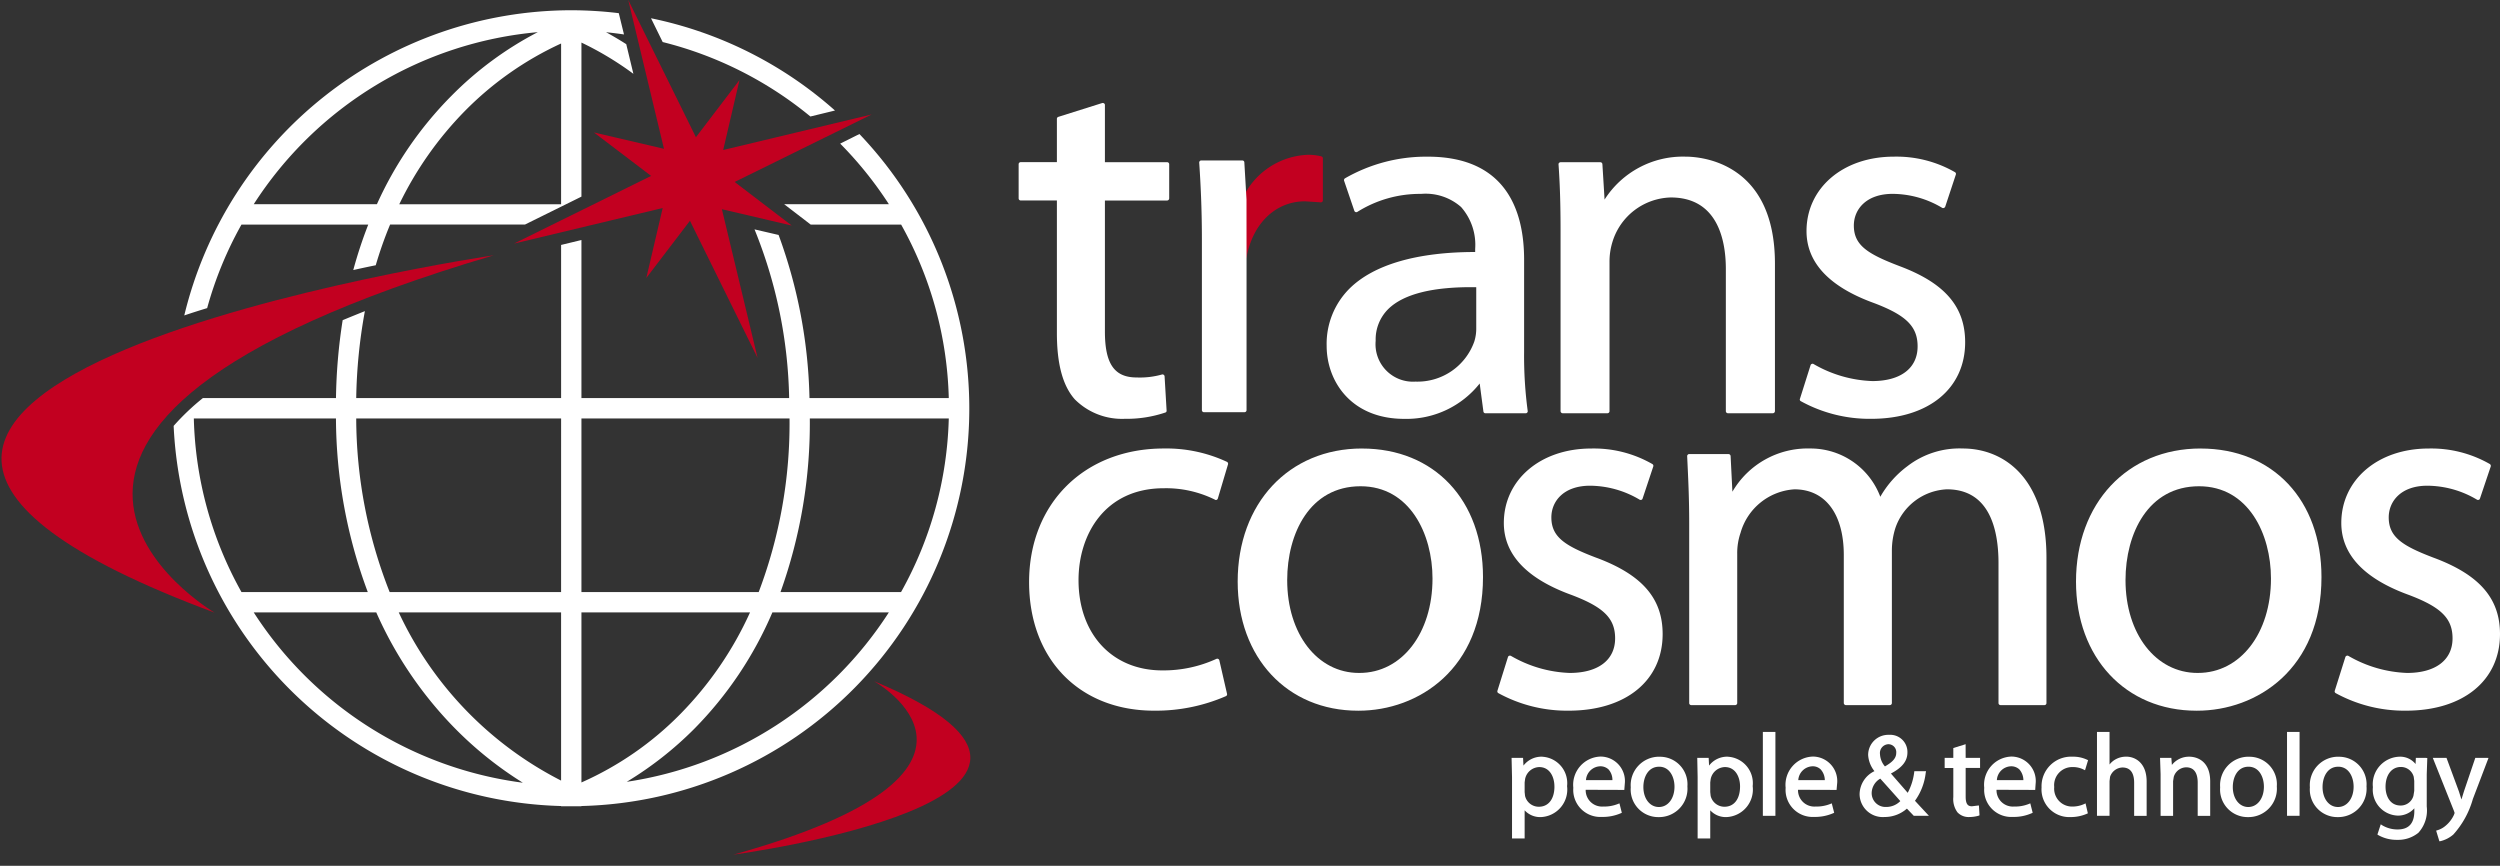 <svg xmlns="http://www.w3.org/2000/svg" xmlns:xlink="http://www.w3.org/1999/xlink" width="231" height="80" viewBox="0 0 231 80">
  <rect x="0" y="0" width="231" height="80" fill="#333333" stroke="none"/>
  <defs>
    <clipPath id="clip-path">
      <rect id="長方形_876" data-name="長方形 876" width="231" height="80" transform="translate(18 94)" fill="none" stroke="#707070" stroke-width="1"/>
    </clipPath>
  </defs>
  <g id="logo_white" transform="translate(-18 -94)" clip-path="url(#clip-path)">
    <g id="グループ_1651" data-name="グループ 1651" transform="translate(18.137 94.001)">
      <g id="グループ_1654" data-name="グループ 1654" transform="translate(139.533 67.631)">
        <path id="パス_5436" data-name="パス 5436" d="M315.5,81.171a2.1,2.1,0,0,0-1.739.824c-.014-.258-.037-.713-.037-.713h-1.061l.041,1.782v5.663h1.166v-2.6a1.94,1.94,0,0,0,1.483.625,2.549,2.549,0,0,0,2.438-2.862,2.444,2.444,0,0,0-2.291-2.715m1.123,2.753c0,1.155-.553,1.868-1.438,1.868a1.3,1.3,0,0,1-1.278-1.008l-.037-.344v-.9l.037-.27.014-.086a1.372,1.372,0,0,1,1.3-1.057c.971,0,1.4.908,1.4,1.793" transform="translate(-312.663 -78.885)" fill="#fff"/>
        <path id="パス_5437" data-name="パス 5437" d="M318.115,81.165a2.612,2.612,0,0,0-2.532,2.887,2.5,2.5,0,0,0,2.641,2.69,4.165,4.165,0,0,0,1.758-.344l.084-.037-.221-.873-.123.051a3.425,3.425,0,0,1-1.375.244,1.511,1.511,0,0,1-1.621-1.547l3.569.012.006-.086.037-.467a2.262,2.262,0,0,0-2.223-2.53m-.074.9a1.091,1.091,0,0,1,.8.293,1.455,1.455,0,0,1,.356.985h-2.444a1.363,1.363,0,0,1,1.289-1.278" transform="translate(-309.879 -78.891)" fill="#fff"/>
        <path id="パス_5438" data-name="パス 5438" d="M320.953,81.172A2.628,2.628,0,0,0,318.3,84a2.548,2.548,0,0,0,2.567,2.753h.012a2.627,2.627,0,0,0,2.655-2.838,2.541,2.541,0,0,0-2.581-2.739m-.049,4.643h-.012c-.824,0-1.426-.774-1.426-1.842,0-.934.451-1.881,1.457-1.881.975,0,1.418.959,1.418,1.844,0,1.092-.6,1.879-1.438,1.879" transform="translate(-307.288 -78.884)" fill="#fff"/>
        <path id="パス_5439" data-name="パス 5439" d="M324.278,81.171a2.1,2.1,0,0,0-1.741.824c-.012-.258-.037-.713-.037-.713h-1.055l.035,1.782v5.663h1.166v-2.6a1.943,1.943,0,0,0,1.483.625,2.549,2.549,0,0,0,2.438-2.862,2.444,2.444,0,0,0-2.289-2.715m1.121,2.753c0,1.155-.553,1.868-1.436,1.868a1.309,1.309,0,0,1-1.28-1.008l-.037-.344v-.9l.037-.281.014-.074A1.379,1.379,0,0,1,324,82.13c.969,0,1.4.908,1.4,1.793" transform="translate(-304.289 -78.885)" fill="#fff"/>
        <path id="パス_5440" data-name="パス 5440" d="M324.548,80v7.752h1.16V80h-1.16Z" transform="translate(-301.33 -80.002)" fill="#fff"/>
        <path id="パス_5441" data-name="パス 5441" d="M328.158,81.165a2.612,2.612,0,0,0-2.532,2.887,2.5,2.5,0,0,0,2.635,2.69,4.2,4.2,0,0,0,1.764-.344l.086-.037-.223-.873-.121.051a3.444,3.444,0,0,1-1.377.244,1.511,1.511,0,0,1-1.621-1.547l3.563.012.049-.553a2.265,2.265,0,0,0-2.223-2.53m-.074.9a1.043,1.043,0,0,1,.785.293,1.507,1.507,0,0,1,.377.985h-2.452a1.363,1.363,0,0,1,1.289-1.278" transform="translate(-300.303 -78.891)" fill="#fff"/>
        <path id="パス_5442" data-name="パス 5442" d="M335.239,83.629l.025-.135h-1.082l-.012.1a5.4,5.4,0,0,1-.6,1.9c-.186-.221-1.438-1.647-1.549-1.782,1.045-.553,1.524-1.155,1.524-1.954a1.588,1.588,0,0,0-1.694-1.621,1.86,1.86,0,0,0-1.936,1.868,2.633,2.633,0,0,0,.582,1.487,2.4,2.4,0,0,0-1.373,2.125,2.138,2.138,0,0,0,2.307,2.112,3.107,3.107,0,0,0,2.065-.774c.063.063.635.664.635.664h1.4s-1.18-1.264-1.289-1.389a5.455,5.455,0,0,0,.994-2.6m-3.77-.576a1.858,1.858,0,0,1-.457-1.131.815.815,0,0,1,.776-.92h.012a.734.734,0,0,1,.713.809c0,.516-.406.873-1.043,1.242m-.432,1.129c.123.135,1.707,1.9,1.85,2.077a1.822,1.822,0,0,1-1.3.541h-.012a1.278,1.278,0,0,1-1.332-1.315,1.57,1.57,0,0,1,.791-1.3" transform="translate(-296.968 -79.87)" fill="#fff"/>
        <path id="パス_5443" data-name="パス 5443" d="M335.084,80.58l-.147.049-.99.307v.908h-.8v.934h.8V85.47a2.066,2.066,0,0,0,.387,1.412,1.414,1.414,0,0,0,1.086.43,3.232,3.232,0,0,0,.86-.121l.088-.037-.055-.91-.143.012-.5.062c-.307,0-.582-.111-.582-.885V82.778h1.332v-.934h-1.332Z" transform="translate(-293.131 -79.45)" fill="#fff"/>
        <path id="パス_5444" data-name="パス 5444" d="M337.543,81.165a2.606,2.606,0,0,0-2.524,2.887,2.5,2.5,0,0,0,2.635,2.69,4.079,4.079,0,0,0,1.756-.344l.086-.037-.221-.873-.123.051a3.392,3.392,0,0,1-1.377.244,1.511,1.511,0,0,1-1.621-1.547l3.575.012.037-.553a2.261,2.261,0,0,0-2.223-2.53m-.074.9a1.088,1.088,0,0,1,.8.293,1.534,1.534,0,0,1,.369.985h-2.452a1.353,1.353,0,0,1,1.283-1.278" transform="translate(-291.346 -78.891)" fill="#fff"/>
        <path id="パス_5445" data-name="パス 5445" d="M340.6,82.13a2.191,2.191,0,0,1,1.026.234l.121.059.283-.932-.088-.037a2.989,2.989,0,0,0-1.342-.283,2.73,2.73,0,0,0-2.87,2.838A2.562,2.562,0,0,0,340.4,86.75a3.746,3.746,0,0,0,1.522-.307l.086-.039-.213-.92-.131.063a2.615,2.615,0,0,1-1.092.232,1.653,1.653,0,0,1-1.672-1.807,1.67,1.67,0,0,1,1.7-1.842" transform="translate(-288.76 -78.885)" fill="#fff"/>
        <path id="パス_5446" data-name="パス 5446" d="M343.036,82.286a1.976,1.976,0,0,0-1.008.272,1.8,1.8,0,0,0-.516.453V80h-1.16v7.752h1.16V84.546l.049-.4a1.25,1.25,0,0,1,1.143-.86c.9,0,1.082.76,1.082,1.412v3.059h1.155V84.583c0-1.7-1.026-2.3-1.9-2.3" transform="translate(-286.261 -80.002)" fill="#fff"/>
        <path id="パス_5447" data-name="パス 5447" d="M346.05,81.171a2.015,2.015,0,0,0-1.621.762c-.018-.246-.049-.651-.049-.651h-1.045l.051,1.5v3.858h1.155V83.431l.061-.393a1.227,1.227,0,0,1,1.143-.885c.885,0,1.069.764,1.069,1.412v3.073h1.155V83.455c0-2.172-1.6-2.284-1.916-2.284" transform="translate(-283.417 -78.885)" fill="#fff"/>
        <path id="パス_5448" data-name="パス 5448" d="M348.833,81.172A2.629,2.629,0,0,0,346.178,84a2.549,2.549,0,0,0,2.567,2.753h.014a2.629,2.629,0,0,0,2.655-2.838,2.541,2.541,0,0,0-2.581-2.739m-.062,4.643h0c-.822,0-1.424-.774-1.424-1.842,0-.934.449-1.881,1.45-1.881.983,0,1.424.959,1.424,1.844,0,1.092-.606,1.879-1.45,1.879" transform="translate(-280.706 -78.884)" fill="#fff"/>
        <path id="パス_5449" data-name="パス 5449" d="M349.341,80v7.752H350.5V80h-1.162Z" transform="translate(-277.69 -80.002)" fill="#fff"/>
        <path id="パス_5450" data-name="パス 5450" d="M353.076,81.172A2.621,2.621,0,0,0,350.423,84a2.546,2.546,0,0,0,2.567,2.753H353a2.625,2.625,0,0,0,2.655-2.838,2.544,2.544,0,0,0-2.575-2.739m-.055,4.643h-.012c-.83,0-1.42-.774-1.42-1.842,0-.934.449-1.881,1.45-1.881.979,0,1.42.959,1.42,1.844,0,1.092-.61,1.879-1.438,1.879" transform="translate(-276.659 -78.884)" fill="#fff"/>
        <path id="パス_5451" data-name="パス 5451" d="M357.372,81.281s-.014.344-.025.567a1.825,1.825,0,0,0-1.516-.676,2.546,2.546,0,0,0-2.428,2.813,2.392,2.392,0,0,0,2.286,2.629,2,2,0,0,0,1.543-.676V86.2q0,1.694-1.543,1.694a2.742,2.742,0,0,1-1.436-.393l-.123-.084-.309.944.072.051a3.431,3.431,0,0,0,1.772.441,2.95,2.95,0,0,0,1.94-.651,3.064,3.064,0,0,0,.774-2.432V82.793l.051-1.5-.125-.012Zm-.148,2.125v.922l-.074.455a1.216,1.216,0,0,1-1.178.9c-1.031,0-1.4-.934-1.4-1.733,0-1.094.565-1.83,1.412-1.83a1.223,1.223,0,0,1,1.192.908Z" transform="translate(-273.818 -78.884)" fill="#fff"/>
        <path id="パス_5452" data-name="パス 5452" d="M361.228,81.228H360.16l-1.045,3.085s-.232.748-.232.762c-.1-.307-.234-.738-.234-.738L357.5,81.228h-1.266l1.95,4.89c.006.014.066.2.066.2l-.061.172a2.865,2.865,0,0,1-.756.994,2.058,2.058,0,0,1-.774.43l-.117.037.3.983.1-.012a2.81,2.81,0,0,0,1.19-.613,8.216,8.216,0,0,0,1.8-3.27l1.45-3.807Z" transform="translate(-271.113 -78.832)" fill="#fff"/>
      </g>
      <path id="パス_5463" data-name="パス 5463" d="M307.227,52.849a4.88,4.88,0,0,0-1.18-.147,6.94,6.94,0,0,0-6.1,4.028.317.317,0,0,0-.02.111V57.91l.014,4.239a.175.175,0,0,0,.172.172.239.239,0,0,0,.209-.172c.576-3.12,2.69-5.147,5.394-5.147l1.338.086.105.012a.212.212,0,0,0,.147-.049.193.193,0,0,0,.063-.135V53.032a.191.191,0,0,0-.143-.184" transform="translate(-185.272 -38.401)" fill="#c20020"/>
      <g id="グループ_1653" data-name="グループ 1653" transform="translate(93.985 9.514)">
        <path id="パス_5453" data-name="パス 5453" d="M302.288,70.267a10.156,10.156,0,0,1,4.729,1.057.147.147,0,0,0,.16.012.2.2,0,0,0,.105-.123l.94-3.157a.2.2,0,0,0-.088-.223,13.227,13.227,0,0,0-5.847-1.239c-7.326,0-12.446,5.071-12.446,12.346,0,7.113,4.645,11.879,11.549,11.879a16.231,16.231,0,0,0,6.634-1.34.186.186,0,0,0,.109-.207l-.713-3.108a.186.186,0,0,0-.1-.123.189.189,0,0,0-.158-.014,11.751,11.751,0,0,1-5.013,1.071c-4.632,0-7.74-3.354-7.74-8.343,0-4.225,2.44-8.488,7.875-8.488" transform="translate(-288.875 -34.668)" fill="#fff"/>
        <path id="パス_5454" data-name="パス 5454" d="M321.148,76.691c-2.879-1.094-4.165-1.9-4.165-3.733,0-1.463,1.106-2.926,3.587-2.926a9.081,9.081,0,0,1,4.571,1.291.176.176,0,0,0,.158.014.167.167,0,0,0,.111-.111l.99-2.973a.189.189,0,0,0-.082-.221,10.826,10.826,0,0,0-5.663-1.436c-4.669,0-8.064,2.887-8.064,6.878,0,2.9,2.094,5.134,6.21,6.634,3.008,1.131,4.073,2.174,4.073,4.03,0,2-1.567,3.194-4.2,3.194a11.6,11.6,0,0,1-5.419-1.573.2.2,0,0,0-.17-.014.19.19,0,0,0-.111.111L312,88.976a.189.189,0,0,0,.08.219,13.21,13.21,0,0,0,6.511,1.623c5.263,0,8.674-2.774,8.674-7.078,0-3.29-1.887-5.476-6.113-7.05" transform="translate(-267.759 -34.667)" fill="#fff"/>
        <path id="パス_5455" data-name="パス 5455" d="M346.431,66.594a7.876,7.876,0,0,0-5.11,1.633,9.212,9.212,0,0,0-2.506,2.827,6.883,6.883,0,0,0-6.48-4.46,8.046,8.046,0,0,0-7.187,3.993c-.031-.6-.166-3.305-.166-3.305a.2.2,0,0,0-.2-.172h-3.626a.148.148,0,0,0-.133.061.162.162,0,0,0-.055.135l.006.137c.086,1.805.182,3.686.182,6.03V90.12a.191.191,0,0,0,.186.186h4.061a.192.192,0,0,0,.19-.186V76.348a5.781,5.781,0,0,1,.309-1.965,5.536,5.536,0,0,1,4.976-4.016c2.856,0,4.563,2.272,4.563,6.079V90.12a.2.2,0,0,0,.19.186h4.053a.193.193,0,0,0,.2-.186V75.967a6.882,6.882,0,0,1,.32-2.014,5.282,5.282,0,0,1,4.765-3.587c3.94,0,4.767,3.71,4.767,6.829V90.12a.191.191,0,0,0,.186.186h4.054a.188.188,0,0,0,.191-.186V76.68c0-7.445-4-10.086-7.734-10.086" transform="translate(-259.196 -34.668)" fill="#fff"/>
        <path id="パス_5456" data-name="パス 5456" d="M360.755,76.691c-2.876-1.094-4.165-1.9-4.165-3.733,0-1.463,1.106-2.926,3.575-2.926a9.068,9.068,0,0,1,4.583,1.291.176.176,0,0,0,.158.014.167.167,0,0,0,.111-.111l1-2.973a.207.207,0,0,0-.08-.221,10.876,10.876,0,0,0-5.671-1.436c-4.669,0-8.058,2.887-8.058,6.878,0,2.9,2.088,5.134,6.2,6.634,3.008,1.131,4.079,2.174,4.079,4.03,0,2-1.573,3.194-4.2,3.194a11.619,11.619,0,0,1-5.419-1.573.186.186,0,0,0-.164-.014.194.194,0,0,0-.117.111l-.983,3.12a.189.189,0,0,0,.08.219,13.2,13.2,0,0,0,6.505,1.623c5.269,0,8.683-2.774,8.683-7.078,0-3.29-1.891-5.476-6.116-7.05" transform="translate(-229.994 -34.667)" fill="#fff"/>
        <path id="パス_5457" data-name="パス 5457" d="M311.2,66.594c-6.769,0-11.492,5.062-11.492,12.3,0,7.027,4.577,11.928,11.123,11.928h.045c5.532,0,11.5-3.856,11.5-12.346,0-7.113-4.5-11.879-11.178-11.879m-.234,20.736h-.049c-3.846,0-6.632-3.612-6.632-8.574,0-4.325,2.094-8.676,6.779-8.676,4.558,0,6.648,4.425,6.648,8.527,0,5.062-2.839,8.722-6.745,8.722" transform="translate(-279.469 -34.668)" fill="#fff"/>
        <path id="パス_5458" data-name="パス 5458" d="M350.872,66.594c-6.781,0-11.512,5.062-11.512,12.3,0,7.027,4.585,11.928,11.131,11.928h.051c5.538,0,11.5-3.856,11.5-12.346,0-7.113-4.483-11.879-11.166-11.879m-.246,20.736h-.041c-3.854,0-6.654-3.612-6.654-8.574,0-4.325,2.1-8.676,6.792-8.676,4.571,0,6.648,4.425,6.648,8.527,0,5.062-2.833,8.722-6.745,8.722" transform="translate(-241.659 -34.668)" fill="#fff"/>
        <path id="パス_5459" data-name="パス 5459" d="M303.068,55.725h-5.749V50.443a.168.168,0,0,0-.074-.147.213.213,0,0,0-.172-.039l-4.054,1.278a.19.19,0,0,0-.137.186v4h-3.346a.189.189,0,0,0-.189.184v3.157a.193.193,0,0,0,.189.2h3.346V71.511c0,2.862.541,4.864,1.647,6.118a6.155,6.155,0,0,0,4.628,1.807,11.2,11.2,0,0,0,3.739-.578.167.167,0,0,0,.123-.184l-.186-3.159a.188.188,0,0,0-.086-.147.181.181,0,0,0-.16-.025,7.5,7.5,0,0,1-2.344.272c-2.053,0-2.924-1.266-2.924-4.239V59.265h5.749a.2.2,0,0,0,.191-.2V55.909a.19.19,0,0,0-.191-.184" transform="translate(-289.347 -50.253)" fill="#fff"/>
        <path id="パス_5460" data-name="パス 5460" d="M326.62,52.79a8.587,8.587,0,0,0-7.482,3.968c-.037-.688-.2-3.278-.2-3.278a.191.191,0,0,0-.191-.174h-3.674a.2.2,0,0,0-.139.063.164.164,0,0,0-.049.135c.127,1.807.188,3.649.188,6.167V76.3a.2.2,0,0,0,.186.2h4.153a.193.193,0,0,0,.184-.2V62.546a6.141,6.141,0,0,1,.27-1.87,5.79,5.79,0,0,1,5.394-4.114c4.423,0,5.085,4.126,5.085,6.6V76.3a.194.194,0,0,0,.192.2h4.145a.2.2,0,0,0,.2-.2V62.679c0-9.408-6.878-9.889-8.256-9.889" transform="translate(-264.999 -47.831)" fill="#fff"/>
        <path id="パス_5461" data-name="パス 5461" d="M335.465,62.888c-2.887-1.106-4.177-1.9-4.177-3.735,0-1.461,1.113-2.924,3.587-2.924a9.009,9.009,0,0,1,4.571,1.289.173.173,0,0,0,.16.014.217.217,0,0,0,.123-.111l.983-2.971a.184.184,0,0,0-.076-.223,10.849,10.849,0,0,0-5.661-1.436c-4.675,0-8.06,2.887-8.06,6.878,0,2.9,2.082,5.136,6.2,6.636,3,1.129,4.065,2.172,4.065,4.016,0,2.014-1.563,3.206-4.188,3.206a11.607,11.607,0,0,1-5.423-1.573.167.167,0,0,0-.166-.012.172.172,0,0,0-.111.109l-.987,3.122a.168.168,0,0,0,.078.209,13.148,13.148,0,0,0,6.511,1.633c5.271,0,8.679-2.776,8.679-7.076,0-3.294-1.887-5.48-6.113-7.052" transform="translate(-254.115 -47.831)" fill="#fff"/>
        <path id="パス_5462" data-name="パス 5462" d="M322.161,62.31c0-4.349-1.535-9.519-8.908-9.519a15.035,15.035,0,0,0-7.64,2,.2.2,0,0,0-.086.223l.945,2.776a.2.2,0,0,0,.121.123.211.211,0,0,0,.168-.025,10.871,10.871,0,0,1,5.878-1.657,4.956,4.956,0,0,1,3.7,1.215,5.281,5.281,0,0,1,1.3,3.87V61.6c-5.37,0-9.387,1.168-11.623,3.391a7.21,7.21,0,0,0-2.1,5.284c0,3.255,2.248,6.743,7.169,6.743a8.632,8.632,0,0,0,6.972-3.268c.061.467.342,2.581.342,2.581a.19.19,0,0,0,.186.172h3.721a.185.185,0,0,0,.149-.074.171.171,0,0,0,.037-.148,38.271,38.271,0,0,1-.332-5.429ZM312.124,73.576a3.46,3.46,0,0,1-3.679-3.772,3.953,3.953,0,0,1,1.166-2.936c1.432-1.4,4.159-2.075,8.127-2.014v3.77a3.963,3.963,0,0,1-.186,1.266,5.57,5.57,0,0,1-5.429,3.686" transform="translate(-275.455 -47.83)" fill="#fff"/>
        <path id="パス_5464" data-name="パス 5464" d="M302.254,57.641V56.584c0-.037-.2-3.44-.2-3.44a.179.179,0,0,0-.184-.172h-3.8a.164.164,0,0,0-.137.063.179.179,0,0,0-.049.133c.168,2.471.248,4.731.248,7.126V76.031a.19.19,0,0,0,.182.2h3.76a.2.2,0,0,0,.135-.061.191.191,0,0,0,.049-.137V61.892Z" transform="translate(-281.199 -47.659)" fill="#fff"/>
      </g>
      <path id="パス_5465" data-name="パス 5465" d="M286.717,57.456s-82,12.137-25.786,33.022c0,0-28.773-16.892,25.786-33.022" transform="translate(-241.236 -33.868)" fill="#c20020"/>
      <path id="パス_5466" data-name="パス 5466" d="M275.856,93.631s38.908-5.2,12.985-16.032c0,0,14.829,8.281-12.985,16.032" transform="translate(-208.226 -14.662)" fill="#c20020"/>
      <path id="パス_5469" data-name="パス 5469" d="M284.807,59.24l1.506-6.462-4.024,5.282-6.253-12.678,3.3,13.747-6.47-1.51,5.282,4.016-12.67,6.253L279.218,64.6l-1.512,6.462,4.03-5.282,6.251,12.676-3.3-13.745,6.454,1.51-5.274-4.028,12.67-6.241Z" transform="translate(-218.122 -45.381)" fill="#c20020"/>
      <g id="グループ_1652" data-name="グループ 1652" transform="translate(15.911 0.946)">
        <path id="パス_5467" data-name="パス 5467" d="M273.038,48.442a34.69,34.69,0,0,1,13.649,6.88l2.272-.553a36.694,36.694,0,0,0-17-8.525Z" transform="translate(-227.854 -45.504)" fill="#fff"/>
        <path id="パス_5468" data-name="パス 5468" d="M255.165,65.671h11.717a40.459,40.459,0,0,0-1.385,4.2c.715-.16,1.4-.307,2.077-.443a36.077,36.077,0,0,1,1.326-3.759H281.36l5.22-2.581V48.853a29.329,29.329,0,0,1,4.8,2.887L290.721,49c-.676-.43-1.307-.8-1.868-1.106.553.063,1.106.123,1.659.209l-.481-1.967a37.3,37.3,0,0,0-4.39-.27,36.834,36.834,0,0,0-35.759,28.2c.69-.236,1.389-.457,2.114-.678a34.435,34.435,0,0,1,3.169-7.714M284.7,63.791H269.748a32.431,32.431,0,0,1,6.07-8.625,30.133,30.133,0,0,1,8.883-6.228Zm-2.155-15.9a31.851,31.851,0,0,0-7.98,5.886,34.021,34.021,0,0,0-6.884,10.012H256.3a34.9,34.9,0,0,1,26.249-15.9" transform="translate(-248.903 -45.866)" fill="#fff"/>
        <path id="パス_5470" data-name="パス 5470" d="M312.743,51.72l-1.776.887a34.753,34.753,0,0,1,4.5,5.6h-9.674l2.45,1.881h8.355A34.568,34.568,0,0,1,321,76.119H308.129a46.461,46.461,0,0,0-2.854-15.073l-2.225-.516a43.456,43.456,0,0,1,3.2,15.589H287.058V61.513l-1.879.455V76.119H266.248a48.471,48.471,0,0,1,.8-8.035c-.705.283-1.4.565-2.053.836a50.593,50.593,0,0,0-.617,7.2h-12.3a21.633,21.633,0,0,0-2.7,2.569,36.812,36.812,0,0,0,35.8,35.124v.023h1.879v-.023A36.745,36.745,0,0,0,312.743,51.72M251.243,78h13.133a46.268,46.268,0,0,0,2.94,16.044h-11.67A34.524,34.524,0,0,1,251.243,78m5.532,17.923H268.1a36.143,36.143,0,0,0,6.935,10.369,34.087,34.087,0,0,0,6.609,5.368,34.929,34.929,0,0,1-24.866-15.737m28.4,15.54a33.156,33.156,0,0,1-15-15.54h15Zm0-17.419H269.338A43.9,43.9,0,0,1,266.248,78h18.931ZM287.058,78h19.228a44,44,0,0,1-2.85,16.044H287.058Zm0,17.923h15.577a32.449,32.449,0,0,1-6.423,9.373,29.7,29.7,0,0,1-9.154,6.339Zm4.19,15.651a32.6,32.6,0,0,0,6.23-4.89A34.6,34.6,0,0,0,304.7,95.924h10.76a34.939,34.939,0,0,1-24.214,15.651m25.345-17.531H305.451A46.285,46.285,0,0,0,308.16,78H321a34.623,34.623,0,0,1-4.411,16.044" transform="translate(-249.381 -40.283)" fill="#fff"/>
      </g>
    </g>
  </g>
</svg>
